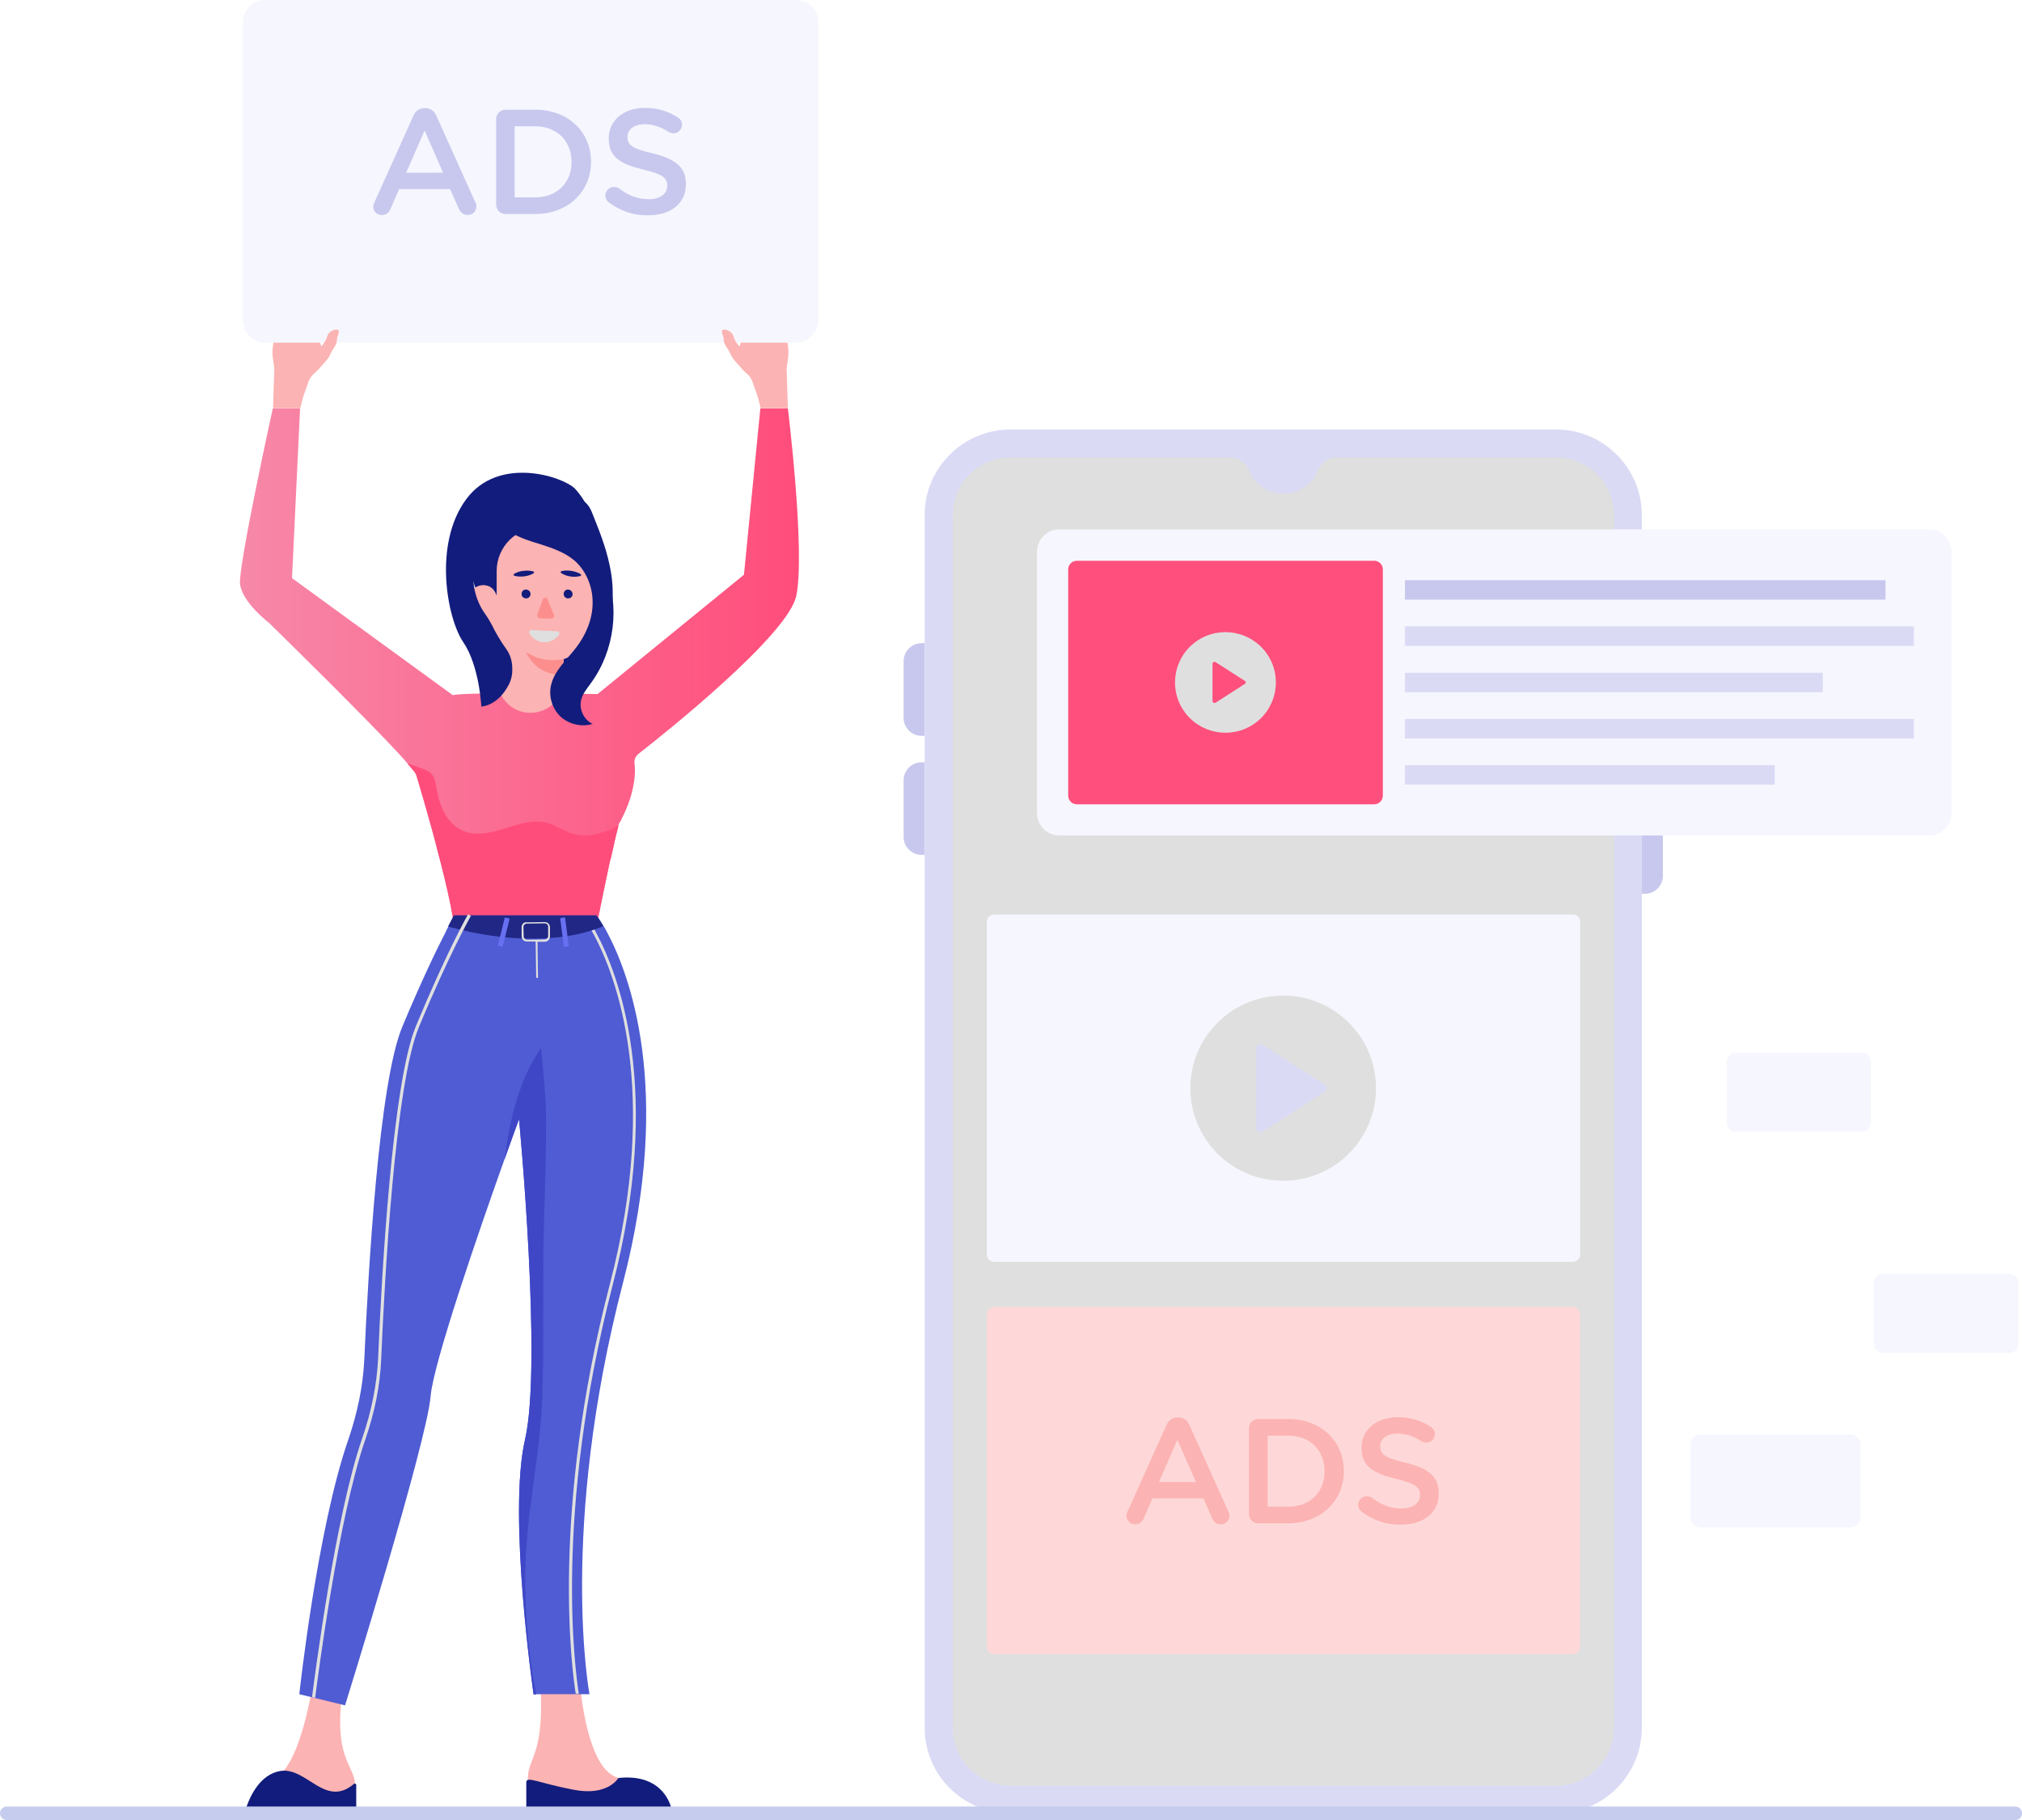 <svg width="440" height="396" viewBox="0 0 440 396" fill="none" xmlns="http://www.w3.org/2000/svg">
<g clip-path="url(#clip0_323_18939)">
<path d="M357.273 194.473H357.952C360.103 194.473 361.857 192.723 361.857 190.579V178.22C361.857 176.075 360.103 174.326 357.952 174.326H357.273V194.473Z" fill="#C8C8EE"/>
<path d="M201.214 165.861H200.535C198.385 165.861 196.631 167.61 196.631 169.755V182.114C196.631 184.258 198.385 186.008 200.535 186.008H201.214V165.861Z" fill="#C8C8EE"/>
<path d="M201.214 139.957H200.535C198.385 139.957 196.631 141.707 196.631 143.851V156.21C196.631 158.355 198.385 160.104 200.535 160.104H201.214V139.957Z" fill="#C8C8EE"/>
<path d="M357.274 112.022V375.909C357.274 386.237 348.899 394.533 338.714 394.533H219.887C209.588 394.533 201.214 386.237 201.214 375.909V112.022C201.214 101.808 209.588 93.455 219.887 93.455H338.714C348.899 93.455 357.274 101.864 357.274 112.022Z" fill="#DADAF5"/>
<path d="M338.771 99.55H290.731C288.863 99.55 287.392 100.792 286.656 102.541C285.468 105.419 282.582 107.451 279.244 107.451C275.962 107.451 273.076 105.419 271.888 102.541C271.209 100.848 269.681 99.55 267.814 99.55H219.83C212.927 99.55 207.325 105.137 207.325 112.022V375.909C207.325 382.851 213.04 388.551 219.83 388.551H338.601C345.504 388.551 351.219 382.907 351.219 375.966V112.022C351.219 105.137 345.561 99.55 338.771 99.55Z" fill="#DFDFDF"/>
<path d="M173.262 129.686C171.451 138.151 144.913 159.371 138.972 163.998C138.293 164.506 137.953 165.353 138.066 166.143C138.463 169.021 137.67 173.592 135.237 178.22C135.237 178.22 135.237 178.22 135.237 178.276C135.068 178.615 134.898 178.953 134.671 179.235C134.615 179.348 134.615 179.461 134.558 179.574C134.502 179.8 134.445 180.026 134.389 180.308C133.992 181.719 133.483 184.032 132.917 186.572C132.861 186.741 132.861 186.854 132.804 187.023C131.503 192.893 130.145 199.834 130.145 199.834H98.571C98.061 196.617 97.043 192.385 95.968 187.983C95.911 187.757 95.855 187.531 95.798 187.306C93.421 177.994 90.536 168.513 90.536 168.513C90.479 168.344 90.253 167.949 89.857 167.497C89.517 167.102 89.064 166.538 88.555 165.973C88.329 165.748 88.103 165.465 87.876 165.183C80.181 156.662 58.566 135.555 58.566 135.555C58.566 135.555 52.624 131.04 52.228 126.977C51.889 122.914 59.358 88.884 59.358 88.884H65.299L63.545 125.792L98.514 151.244C102.079 150.51 130.032 151.018 130.032 151.018L161.889 125.058L165.453 88.884H171.451C171.451 88.884 175.299 120.205 173.262 129.686Z" fill="url(#paint0_linear_323_18939)"/>
<path d="M94.779 183.355C95.119 184.653 95.458 185.951 95.798 187.306C95.854 187.531 95.911 187.757 95.968 187.983C97.099 192.328 98.061 196.617 98.57 199.834H130.145C130.145 199.834 131.559 192.893 132.804 187.023C132.861 186.854 132.861 186.741 132.917 186.572C133.143 185.443 133.426 184.371 133.653 183.412H94.779V183.355Z" fill="url(#paint1_linear_323_18939)"/>
<path d="M133.257 131.153C132.634 137.813 129.126 143.908 125.109 149.269C124.09 150.623 123.015 151.978 121.6 152.768C120.129 153.614 118.262 153.84 116.847 152.937C115.829 152.26 115.206 151.188 114.697 150.115C111.641 144.246 108.586 138.377 105.587 132.508C104.172 129.799 102.701 126.921 102.531 123.873C102.362 120.713 103.437 117.666 104.682 114.787C105.53 112.699 106.549 110.555 108.303 109.2C110.001 107.846 112.264 107.395 114.414 107.112C116.904 106.774 119.394 106.604 121.827 107C123.524 107.282 125.222 107.846 126.693 108.805C128.277 109.821 128.617 111.006 129.296 112.699C130.824 116.481 132.238 120.318 132.917 124.325C133.313 126.582 133.426 128.896 133.257 131.153Z" fill="#121C7C"/>
<path d="M74.804 366.146L68.184 366.033C66.43 375.74 63.487 387.535 57.603 387.648C55.283 389.51 74.974 398.314 77.011 390.47C78.709 383.923 71.749 384.883 74.804 366.146Z" fill="#FCB3B3"/>
<path d="M54.604 394.533H76.445C77.011 394.533 77.52 394.081 77.52 393.46V388.381C77.52 388.099 77.181 387.986 77.011 388.156C70.73 393.46 66.769 384.431 60.998 385.334C56.641 386.067 54.491 390.695 53.642 393.122C53.359 393.799 53.868 394.533 54.604 394.533Z" fill="#121C7C"/>
<path d="M117.526 365.074H126.071C126.919 374.894 129.409 386.293 135.237 386.971C137.387 389.059 116.395 396.79 115.037 388.833C113.905 382.117 118.828 383.979 117.526 365.074Z" fill="#FCB3B3"/>
<path d="M114.526 387.704V393.404C114.526 394.025 115.036 394.589 115.715 394.589H144.856C145.648 394.589 146.214 393.855 145.987 393.065C145.195 390.582 142.592 386.011 134.557 386.858C134.557 386.858 132.294 390.921 124.712 389.397C117.129 387.93 114.753 386.462 114.526 387.704Z" fill="#121C7C"/>
<path d="M65.129 368.63L75.088 371.057C75.088 371.057 92.912 313.776 93.704 303.787C94.326 296.451 104.455 267.161 109.774 252.262C111.641 246.958 112.943 243.515 112.943 243.515C112.943 243.515 118.035 296.789 114.244 313.212C110.453 329.634 116.111 368.63 116.111 368.63H128.277C128.277 368.63 121.544 333.133 135.576 279.069C146.61 236.574 136.765 211.517 132.068 202.769C131.842 202.318 131.616 201.923 131.389 201.584C130.484 200.004 129.861 199.214 129.861 199.214H98.853C98.853 199.214 98.4 200.004 97.552 201.641C97.325 202.036 97.099 202.487 96.873 202.995C94.892 206.833 91.61 213.661 87.536 223.424C82.444 235.614 80.124 276.529 79.275 295.773C78.992 301.699 77.747 307.512 75.823 313.155C69.033 332.569 65.129 368.63 65.129 368.63Z" fill="#4F5CD3"/>
<path d="M129.806 203.107C129.58 202.656 129.353 202.261 129.127 201.866C128.901 201.527 128.731 201.188 128.561 200.906H127.769C127.995 201.245 128.222 201.64 128.561 202.204C128.787 202.543 129.014 202.994 129.24 203.389C133.937 212.137 143.726 237.137 132.692 279.463C119.79 329.125 124.487 363.55 125.279 368.516H125.958C125.223 363.945 120.413 329.52 133.314 279.632C144.348 237.081 134.559 211.967 129.806 203.107Z" fill="#DFDFDF"/>
<path d="M97.496 201.584L97.666 201.641C104.003 203.39 110.171 204.237 115.829 204.237C124.543 204.237 129.693 202.205 131.277 201.528C130.372 199.948 129.749 199.157 129.749 199.157H98.741C98.797 199.157 98.345 199.948 97.496 201.584Z" fill="#212785"/>
<path d="M122.696 206.027L123.763 205.892L122.967 199.621L121.9 199.756L122.696 206.027Z" fill="#6870F2"/>
<path d="M108.337 205.76L109.381 206.016L110.897 199.879L109.853 199.623L108.337 205.76Z" fill="#6870F2"/>
<path d="M113.509 201.697V203.728C113.509 204.349 114.018 204.857 114.64 204.857H116.564L116.678 212.758H117.074L116.96 204.913H118.545C119.167 204.913 119.676 204.405 119.676 203.785V201.753C119.676 201.132 119.167 200.624 118.545 200.624L114.64 200.681C114.018 200.568 113.509 201.076 113.509 201.697ZM113.905 201.697C113.905 201.301 114.244 200.963 114.64 200.963L118.545 200.906C118.941 200.906 119.28 201.245 119.28 201.64V203.672C119.28 204.067 118.941 204.405 118.545 204.405L114.697 204.462C114.301 204.462 113.961 204.123 113.961 203.728L113.905 201.697Z" fill="#DFDFDF"/>
<path d="M68.58 369.419C69.09 365.469 73.616 330.141 79.501 313.211C81.538 307.285 82.727 301.416 82.953 295.716C83.688 278.109 86.008 235.783 91.157 223.48C97.778 207.509 102.418 199.383 102.474 199.27L101.852 198.931C101.795 198.988 97.156 207.227 90.535 223.198C85.329 235.613 83.009 278.052 82.274 295.66C81.991 301.247 80.859 307.059 78.822 312.929C72.937 329.915 68.411 365.3 67.901 369.25L68.58 369.419Z" fill="#DFDFDF"/>
<path d="M114.3 341.936C114.47 329.407 117.469 317.218 117.978 304.746C118.487 291.145 117.978 277.544 118.431 263.944C118.657 257.284 118.827 250.569 118.827 243.909C118.827 238.605 118.205 233.3 117.752 227.995C112.886 234.936 110.962 243.627 109.773 252.318C111.641 247.013 112.942 243.571 112.942 243.571C112.942 243.571 118.035 296.845 114.244 313.267C110.452 329.69 116.111 368.686 116.111 368.686H116.677C114.979 359.826 114.187 350.853 114.3 341.936Z" fill="#3F47C7"/>
<path d="M102.813 132.451C103.266 133.016 103.775 133.806 104.398 134.201C104.964 134.539 105.529 134.991 106.095 135.442C107.397 136.515 108.132 138.151 108.132 139.844V147.576C108.132 151.47 111.075 154.856 114.922 155.082C119.166 155.364 122.674 152.034 122.674 147.858V143.4H122.731C126.466 142.102 129.182 138.546 129.182 134.314V124.268C129.182 118.964 124.881 114.675 119.562 114.675H117.695C112.376 114.675 108.076 118.964 108.076 124.268V129.573C107.849 128.952 107.51 128.332 107.001 127.937C105.812 126.977 103.945 127.147 102.927 128.275C101.851 129.46 101.851 131.266 102.813 132.451Z" fill="#FCB3B3"/>
<path d="M121.26 137.361C121.656 137.361 121.882 137.813 121.656 138.095C120.92 139.111 119.732 139.788 118.374 139.732C117.016 139.675 115.828 138.941 115.205 137.813C115.036 137.474 115.262 137.079 115.658 137.079L121.26 137.361Z" fill="#DFDFDF"/>
<path d="M114.47 141.876C115.488 144.303 117.695 146.165 120.468 146.673C121.203 146.786 121.939 146.842 122.618 146.729V143.4C122.222 143.513 121.769 143.569 121.316 143.569C118.827 143.851 116.45 143.174 114.47 141.876Z" fill="#FC8E8E"/>
<path d="M100.776 139.675C104.341 144.867 104.737 153.727 104.737 153.727C104.737 153.727 108.189 153.727 110.678 149.043C111.244 147.971 111.527 146.729 111.47 145.544V145.375C111.47 143.851 111.018 142.384 110.112 141.142C108.924 139.506 107.792 137.531 107.057 136.007C106.604 135.16 106.095 134.314 105.529 133.524C103.153 130.194 102.417 125.849 103.379 121.842C103.096 120.544 103.096 119.697 103.605 119.697C103.775 119.697 104.001 119.584 104.171 119.415C104.567 118.456 105.076 117.553 105.755 116.763C106.944 113.941 107.906 110.103 107.906 110.103L111.98 112.53C113.168 112.192 125.786 115.183 127.597 119.415C128.616 120.487 129.408 121.785 129.974 123.14L131.049 123.761C131.501 115.973 127.654 109.031 125.164 106.379C122.674 103.726 108.471 98.986 101.398 108.693C94.269 118.399 97.268 134.483 100.776 139.675Z" fill="#121C7C"/>
<path d="M108.133 113.207C108.189 113.264 109.321 114.562 110 115.07C112.207 116.763 114.923 117.609 117.526 118.399C120.185 119.246 122.845 120.149 124.995 121.955C127.598 124.212 129.012 127.767 128.956 131.21C128.956 134.652 127.541 138.038 125.448 140.804C123.354 143.569 120.468 145.996 119.846 149.382C119.393 151.808 120.298 154.404 122.109 156.041C123.92 157.621 126.636 158.242 128.956 157.508C127.032 156.605 125.957 154.292 126.466 152.26C126.806 150.905 127.768 149.777 128.616 148.592C133.766 141.537 134.954 131.831 131.672 123.76C130.54 120.995 128.843 118.343 126.41 116.593C123.354 114.392 119.506 113.715 115.828 112.869C113.508 112.304 111.245 111.627 109.208 110.442C109.095 110.386 108.982 110.329 108.812 110.216C108.699 110.16 108.529 110.047 108.416 109.99C108.359 109.934 108.246 109.878 108.189 109.821C107.624 109.37 106.945 108.636 106.548 107.79C106.548 107.79 106.435 111.401 108.133 113.207Z" fill="#121C7C"/>
<path d="M116.055 124.776C114.866 125.454 113.225 125.623 111.981 125.284C111.698 125.228 111.698 124.946 111.924 124.833C112.49 124.494 113.225 124.268 113.904 124.212C114.64 124.099 115.376 124.156 115.998 124.325C116.281 124.381 116.281 124.664 116.055 124.776Z" fill="#121C7C"/>
<path d="M126.239 125.341C124.938 125.679 123.297 125.454 122.165 124.72C121.939 124.551 121.939 124.325 122.222 124.268C122.844 124.099 123.58 124.099 124.315 124.212C125.051 124.325 125.73 124.551 126.296 124.889C126.522 125.002 126.522 125.284 126.239 125.341Z" fill="#121C7C"/>
<path d="M124.598 129.178C124.655 129.686 124.259 130.194 123.693 130.194C123.184 130.251 122.674 129.856 122.674 129.291C122.618 128.783 123.014 128.275 123.58 128.275C124.089 128.275 124.542 128.67 124.598 129.178Z" fill="#121C7C"/>
<path d="M115.432 129.178C115.489 129.686 115.093 130.194 114.527 130.194C113.961 130.194 113.508 129.856 113.508 129.291C113.452 128.783 113.848 128.275 114.414 128.275C114.979 128.275 115.432 128.67 115.432 129.178Z" fill="#121C7C"/>
<path d="M117.526 134.54L120.015 134.596C120.355 134.596 120.638 134.257 120.581 133.919L119.167 130.42C119.11 130.194 118.884 130.081 118.657 130.025C118.431 130.025 118.205 130.138 118.148 130.364L116.903 133.806C116.903 134.201 117.186 134.54 117.526 134.54Z" fill="#FC8E8E"/>
<path d="M134.614 179.574C134.558 179.8 134.501 180.026 134.445 180.308C134.049 181.719 133.539 184.033 132.973 186.572C132.917 186.741 132.917 186.854 132.86 187.024C132.408 186.911 131.898 186.741 131.446 186.572C131.333 186.516 131.163 186.459 131.05 186.459C130.201 186.177 129.352 185.895 128.56 185.669C123.467 184.145 118.092 183.92 112.773 183.694C110.962 183.638 109.208 183.581 107.454 183.807C105.756 184.033 104.059 184.54 102.418 185.048C100.211 185.726 97.948 186.403 95.854 187.419C93.478 178.107 90.592 168.626 90.592 168.626C90.535 168.457 90.309 168.062 89.913 167.61C89.573 167.215 89.121 166.651 88.611 166.086C89.686 166.425 90.761 166.82 91.78 167.215C92.516 167.497 93.364 167.779 93.874 168.344C94.553 169.077 94.722 170.093 94.892 171.053C95.232 172.971 95.684 174.89 96.59 176.64C97.495 178.389 98.853 179.913 100.607 180.703C103.493 182.001 106.831 181.211 109.887 180.251C112.886 179.292 116.111 178.22 119.167 179.066C121.034 179.574 122.675 180.816 124.542 181.38C127.315 182.227 130.201 181.549 132.973 180.477C133.483 180.082 134.049 179.856 134.614 179.574Z" fill="url(#paint2_linear_323_18939)"/>
<path d="M157.135 72.518C157.248 72.913 157.474 73.308 157.474 73.703C157.474 75.058 158.493 75.904 158.945 76.976C159.398 78.162 160.36 78.952 161.152 79.911C161.605 80.475 162.114 80.983 162.68 81.435C163.133 81.886 163.529 82.451 163.755 83.071C164.151 84.369 164.717 85.611 165.057 86.965C165.226 87.586 165.396 88.207 165.509 88.828H171.451L171.168 80.137C171.281 79.121 171.507 78.105 171.564 77.089C171.62 76.186 171.451 75.227 171.337 74.324C171.224 73.421 171.111 72.518 170.998 71.615C170.885 70.712 170.772 69.809 170.602 68.906C170.432 68.173 169.866 67.383 168.904 67.213C168.565 67.157 168.282 66.762 167.999 66.48C167.773 66.254 167.603 66.028 167.433 65.802C167.207 65.52 166.924 65.407 166.584 65.464C166.245 65.577 165.962 65.464 165.736 65.069C165.339 64.222 164.547 63.827 163.698 63.545C163.529 63.489 163.416 63.376 163.302 63.206C162.906 62.755 162.454 62.868 162.227 63.376C161.944 64.053 162.114 64.73 162.397 65.407C162.454 65.52 162.567 65.633 162.567 65.746C162.623 66.649 162.737 67.552 162.68 68.455C162.68 68.85 162.454 69.245 162.34 69.64C162.114 70.543 161.944 71.389 161.718 72.292C161.492 73.308 161.265 74.268 160.982 75.34C160.813 75.171 160.586 75.001 160.473 74.888C159.964 74.38 159.738 73.76 159.511 73.082C159.228 72.292 158.549 71.897 157.757 71.728C157.531 71.672 157.248 71.728 157.078 71.897C157.022 72.01 157.078 72.349 157.135 72.518Z" fill="#FCB3B3"/>
<path d="M73.73 72.518C73.617 72.913 73.391 73.308 73.391 73.703C73.391 75.058 72.372 75.904 71.92 76.976C71.467 78.162 70.505 78.952 69.713 79.911C69.26 80.475 68.694 80.983 68.185 81.435C67.732 81.886 67.336 82.451 67.11 83.071C66.714 84.369 66.148 85.611 65.808 86.965C65.639 87.586 65.469 88.207 65.356 88.828H59.414L59.697 80.137C59.584 79.121 59.358 78.105 59.301 77.089C59.245 76.186 59.414 75.227 59.528 74.324C59.641 73.421 59.754 72.518 59.867 71.615C59.98 70.712 60.093 69.809 60.263 68.906C60.433 68.173 60.999 67.383 61.961 67.213C62.3 67.157 62.583 66.762 62.866 66.48C63.092 66.254 63.262 66.028 63.432 65.802C63.658 65.52 63.941 65.407 64.281 65.464C64.62 65.577 64.903 65.464 65.129 65.069C65.526 64.222 66.318 63.827 67.166 63.545C67.336 63.489 67.449 63.376 67.563 63.206C67.959 62.755 68.411 62.868 68.638 63.376C68.921 64.053 68.751 64.73 68.468 65.407C68.411 65.52 68.298 65.633 68.298 65.746C68.242 66.649 68.128 67.552 68.185 68.455C68.185 68.85 68.411 69.245 68.525 69.64C68.751 70.543 68.921 71.389 69.147 72.292C69.373 73.308 69.6 74.268 69.882 75.34C70.052 75.171 70.279 75.001 70.392 74.888C70.901 74.38 71.127 73.76 71.354 73.082C71.637 72.292 72.316 71.897 73.108 71.728C73.334 71.672 73.617 71.728 73.787 71.897C73.843 72.01 73.73 72.349 73.73 72.518Z" fill="#FCB3B3"/>
<path d="M178.071 69.697V4.853C178.071 2.201 175.921 0 173.205 0H57.716C55.056 0 52.85 2.145 52.85 4.853V69.697C52.85 72.349 55 74.55 57.716 74.55H173.205C175.864 74.55 178.071 72.349 178.071 69.697Z" fill="#F6F6FE"/>
<path d="M157.474 73.703C157.474 74.155 157.587 74.55 157.757 74.888H160.529C160.02 74.381 159.794 73.76 159.567 73.083C159.284 72.293 158.605 71.897 157.813 71.728C157.587 71.672 157.304 71.728 157.134 71.897C157.021 72.01 157.134 72.293 157.134 72.518C157.247 72.97 157.474 73.308 157.474 73.703Z" fill="#FCB3B3"/>
<path d="M73.334 73.703C73.334 74.155 73.221 74.55 73.051 74.888H70.278C70.788 74.381 71.014 73.76 71.24 73.083C71.523 72.293 72.202 71.897 72.994 71.728C73.221 71.672 73.504 71.728 73.673 71.897C73.787 72.01 73.673 72.293 73.673 72.518C73.617 72.97 73.334 73.308 73.334 73.703Z" fill="#FCB3B3"/>
<path d="M165.452 88.828C165.509 88.828 165.509 88.884 165.452 88.828L171.394 88.884V88.828H165.452Z" fill="#FCB3B3"/>
<path d="M424.665 176.922V120.036C424.665 117.384 422.515 115.183 419.799 115.183H230.524C227.865 115.183 225.658 117.327 225.658 120.036V176.922C225.658 179.574 227.808 181.775 230.524 181.775H419.856C422.515 181.775 424.665 179.574 424.665 176.922Z" fill="#F6F6FE"/>
<path d="M300.915 123.873V173.141C300.915 174.156 300.067 175.003 299.048 175.003H234.316C233.297 175.003 232.448 174.156 232.448 173.141V123.873C232.448 122.858 233.297 122.011 234.316 122.011H299.048C300.067 122.011 300.915 122.858 300.915 123.873Z" fill="#FF4F7C"/>
<path d="M410.293 126.244H305.725V130.476H410.293V126.244Z" fill="#C8C8EE"/>
<path d="M416.46 136.289H305.725V140.522H416.46V136.289Z" fill="#DADAF5"/>
<path d="M396.656 146.391H305.725V150.623H396.656V146.391Z" fill="#DADAF5"/>
<path d="M416.46 156.436H305.725V160.669H416.46V156.436Z" fill="#DADAF5"/>
<path d="M386.188 166.481H305.725V170.714H386.188V166.481Z" fill="#DADAF5"/>
<path d="M272.874 157.516C277.874 154.096 279.148 147.282 275.719 142.295C272.291 137.309 265.458 136.038 260.458 139.457C255.458 142.877 254.185 149.691 257.613 154.678C261.041 159.664 267.874 160.935 272.874 157.516Z" fill="#DFDFDF"/>
<path d="M270.869 148.817L264.532 152.881C264.249 153.05 263.853 152.881 263.853 152.542V144.416C263.853 144.077 264.192 143.908 264.532 144.077L270.869 148.14C271.152 148.309 271.152 148.648 270.869 148.817Z" fill="#FF4F7C"/>
<path d="M285.508 245.765C290.492 242.323 291.735 235.502 288.284 230.531C284.833 225.559 277.994 224.319 273.009 227.762C268.024 231.204 266.781 238.025 270.233 242.996C273.684 247.968 280.523 249.207 285.508 245.765Z" fill="#DFDFDF"/>
<path d="M283.488 237.137L277.151 241.201C276.868 241.37 276.472 241.201 276.472 240.862V232.735C276.472 232.397 276.811 232.227 277.151 232.397L283.488 236.46C283.714 236.573 283.714 236.968 283.488 237.137Z" fill="#FF4F7C"/>
<path d="M342.222 274.553H216.322C215.416 274.553 214.737 273.82 214.737 272.973V200.568C214.737 199.665 215.473 198.988 216.322 198.988H342.279C343.184 198.988 343.863 199.721 343.863 200.568V272.973C343.806 273.876 343.127 274.553 342.222 274.553Z" fill="#F6F6FE"/>
<path d="M342.222 359.938H216.322C215.416 359.938 214.737 359.205 214.737 358.358V285.953C214.737 285.05 215.473 284.373 216.322 284.373H342.279C343.184 284.373 343.863 285.106 343.863 285.953V358.358C343.806 359.261 343.127 359.938 342.222 359.938Z" fill="#FED8D8"/>
<path d="M295.06 249.285C301.989 240.565 300.518 227.893 291.775 220.982C283.032 214.072 270.327 215.538 263.397 224.258C256.468 232.979 257.938 245.65 266.682 252.561C275.425 259.472 288.13 258.005 295.06 249.285Z" fill="#DFDFDF"/>
<path d="M288.298 237.532L274.774 246.223C274.152 246.618 273.359 246.167 273.359 245.49V228.051C273.359 227.318 274.152 226.923 274.774 227.318L288.298 236.009C288.864 236.347 288.864 237.137 288.298 237.532Z" fill="#DADAF5"/>
<path d="M81.481 44.019L89.969 25.17C90.421 24.154 91.214 23.533 92.402 23.533H92.572C93.703 23.533 94.496 24.154 94.948 25.17L103.436 44.019C103.606 44.301 103.662 44.583 103.662 44.865C103.662 45.938 102.87 46.784 101.795 46.784C100.833 46.784 100.211 46.22 99.814 45.373L97.947 41.141H86.857L84.933 45.543C84.593 46.333 83.914 46.784 83.066 46.784C82.047 46.784 81.198 45.994 81.198 44.922C81.255 44.64 81.368 44.358 81.481 44.019ZM96.419 37.585L92.402 28.387L88.385 37.585H96.419Z" fill="#C8C8EE"/>
<path d="M107.963 25.904C107.963 24.775 108.868 23.872 110 23.872H116.507C123.693 23.872 128.616 28.782 128.616 35.159V35.215C128.616 41.592 123.693 46.559 116.507 46.559H110C108.868 46.559 107.963 45.656 107.963 44.527V25.904ZM116.451 42.947C121.26 42.947 124.372 39.73 124.372 35.272V35.215C124.372 30.757 121.26 27.484 116.451 27.484H111.98V42.947H116.451Z" fill="#C8C8EE"/>
<path d="M132.52 44.075C132.067 43.737 131.728 43.172 131.728 42.552C131.728 41.536 132.576 40.689 133.595 40.689C134.161 40.689 134.5 40.859 134.783 41.028C136.65 42.495 138.687 43.342 141.177 43.342C143.667 43.342 145.195 42.157 145.195 40.464V40.407C145.195 38.77 144.289 37.924 140.045 36.908C135.179 35.723 132.463 34.312 132.463 30.136V30.08C132.463 26.186 135.745 23.477 140.272 23.477C143.158 23.477 145.421 24.21 147.515 25.565C147.967 25.847 148.42 26.355 148.42 27.145C148.42 28.161 147.571 29.007 146.553 29.007C146.157 29.007 145.817 28.895 145.534 28.725C143.78 27.596 142.082 27.032 140.272 27.032C137.952 27.032 136.537 28.217 136.537 29.741V29.797C136.537 31.547 137.556 32.337 141.969 33.353C146.779 34.538 149.269 36.231 149.269 40.012V40.069C149.269 44.301 145.93 46.841 141.121 46.841C138.008 46.953 135.066 45.938 132.52 44.075Z" fill="#C8C8EE"/>
<path d="M245.35 328.899L253.838 310.05C254.291 309.035 255.083 308.414 256.271 308.414H256.441C257.573 308.414 258.365 309.035 258.817 310.05L267.305 328.899C267.475 329.182 267.531 329.464 267.531 329.746C267.531 330.818 266.739 331.665 265.664 331.665C264.702 331.665 264.08 331.1 263.74 330.254L261.873 326.021H250.783L248.859 330.423C248.519 331.213 247.84 331.665 246.991 331.665C245.973 331.665 245.124 330.875 245.124 329.802C245.068 329.52 245.181 329.238 245.35 328.899ZM260.232 322.466L256.215 313.267L252.197 322.466H260.232Z" fill="#FCB3B3"/>
<path d="M271.774 310.784C271.774 309.655 272.68 308.752 273.811 308.752H280.319C287.505 308.752 292.428 313.662 292.428 320.039V320.096C292.428 326.473 287.505 331.439 280.319 331.439H273.811C272.68 331.439 271.774 330.536 271.774 329.407V310.784ZM280.319 327.827C285.128 327.827 288.24 324.611 288.24 320.152V320.096C288.24 315.637 285.128 312.364 280.319 312.364H275.849V327.827H280.319Z" fill="#FCB3B3"/>
<path d="M296.332 328.956C295.88 328.617 295.54 328.053 295.54 327.432C295.54 326.416 296.389 325.57 297.407 325.57C297.973 325.57 298.313 325.739 298.596 325.909C300.463 327.376 302.5 328.222 304.99 328.222C307.479 328.222 309.007 327.037 309.007 325.344V325.288C309.007 323.651 308.102 322.805 303.858 321.789C298.992 320.604 296.276 319.193 296.276 315.017V314.96C296.276 311.066 299.558 308.357 304.084 308.357C306.97 308.357 309.233 309.091 311.327 310.445C311.78 310.728 312.232 311.236 312.232 312.026C312.232 313.041 311.384 313.888 310.365 313.888C309.969 313.888 309.63 313.775 309.347 313.606C307.593 312.477 305.895 311.913 304.084 311.913C301.764 311.913 300.35 313.098 300.35 314.622V314.678C300.35 316.428 301.368 317.218 305.782 318.233C310.592 319.419 313.081 321.112 313.081 324.893V324.949C313.081 329.182 309.743 331.721 304.933 331.721C301.821 331.834 298.879 330.818 296.332 328.956Z" fill="#FCB3B3"/>
<path d="M407.125 230.929V244.361C407.125 245.377 406.333 246.223 405.258 246.223H377.588C376.57 246.223 375.777 245.433 375.777 244.361V230.929C375.777 229.914 376.57 229.067 377.588 229.067H405.258C406.333 229.124 407.125 229.914 407.125 230.929Z" fill="#F6F6FE"/>
<path d="M404.862 314.339V330.197C404.862 331.383 403.9 332.342 402.655 332.342H370.006C368.817 332.342 367.855 331.383 367.855 330.197V314.339C367.855 313.154 368.817 312.138 370.006 312.138H402.655C403.843 312.138 404.862 313.098 404.862 314.339Z" fill="#F6F6FE"/>
<path d="M439.209 279.012V292.499C439.209 293.515 438.36 294.362 437.342 294.362H409.615C408.597 294.362 407.805 293.515 407.805 292.499V279.012C407.805 277.996 408.597 277.149 409.615 277.149H437.342C438.36 277.206 439.209 277.996 439.209 279.012Z" fill="#F6F6FE"/>
<path d="M438.529 396H1.471C0.679 396 0 395.323 0 394.533C0 393.743 0.679 393.065 1.471 393.065H438.529C439.321 393.065 440 393.743 440 394.533C440 395.379 439.378 396 438.529 396Z" fill="#C5CCED"/>
</g>
<defs>
<linearGradient id="paint0_linear_323_18939" x1="52.245" y1="144.339" x2="173.856" y2="144.339" gradientUnits="userSpaceOnUse">
<stop stop-color="#F788A8"/>
<stop offset="1" stop-color="#FF4D7B"/>
</linearGradient>
<linearGradient id="paint1_linear_323_18939" x1="114.221" y1="172.423" x2="114.221" y2="174.619" gradientUnits="userSpaceOnUse">
<stop stop-color="#F788A8"/>
<stop offset="1" stop-color="#FF4D7B"/>
</linearGradient>
<linearGradient id="paint2_linear_323_18939" x1="157.875" y1="176.619" x2="153.205" y2="176.619" gradientUnits="userSpaceOnUse">
<stop stop-color="#F788A8"/>
<stop offset="1" stop-color="#FF4D7B"/>
</linearGradient>
<clipPath id="clip0_323_18939">
<rect width="440" height="396" fill="white"/>
</clipPath>
</defs>
</svg>
